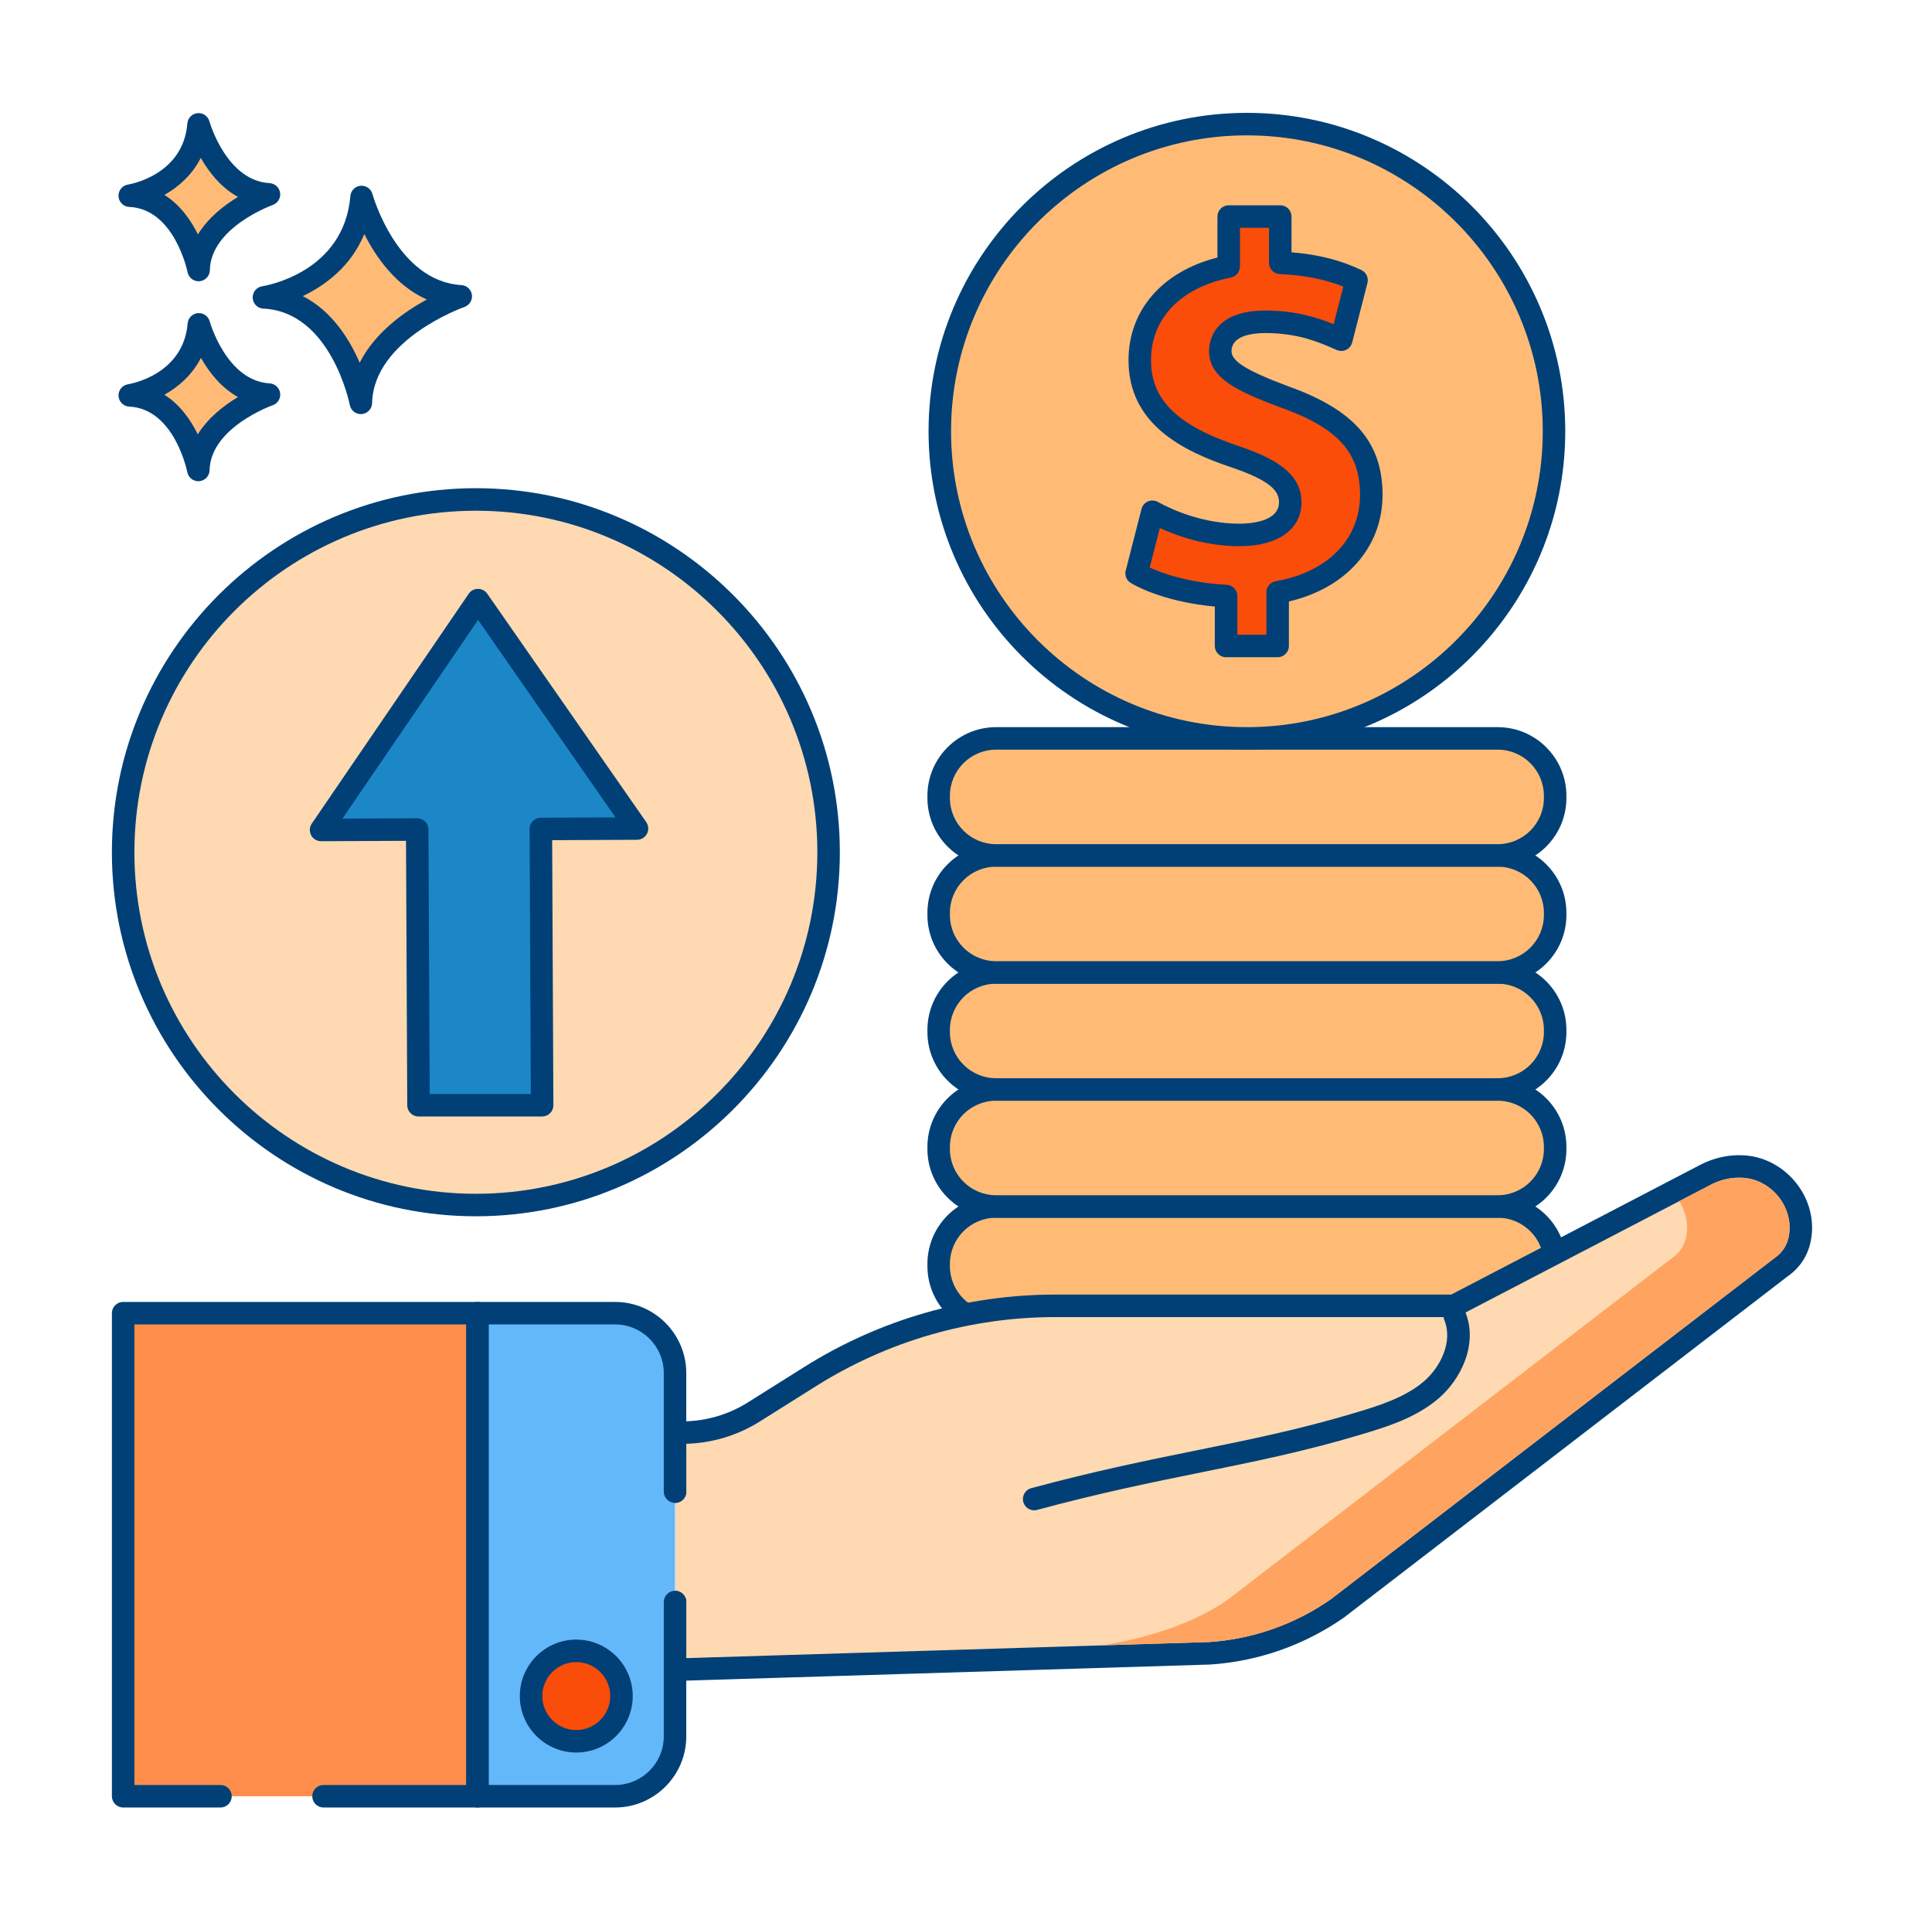 <svg width="161" height="160" viewBox="0 0 161 160" fill="none" xmlns="http://www.w3.org/2000/svg">
<path d="M30.133 16.41C29.524 23.637 21.993 24.779 21.993 24.779C28.46 25.083 30.071 33.566 30.071 33.566C30.209 27.517 38.397 24.689 38.397 24.689C32.264 24.322 30.133 16.41 30.133 16.41Z" fill="#FFBB75"/>
<path d="M38.452 23.754C33.075 23.432 31.058 16.239 31.038 16.166C30.919 15.727 30.506 15.444 30.048 15.477C29.595 15.518 29.237 15.878 29.198 16.331C28.661 22.716 22.128 23.808 21.852 23.851C21.375 23.923 21.032 24.345 21.057 24.826C21.082 25.308 21.467 25.692 21.948 25.714C27.591 25.981 29.135 33.664 29.15 33.742C29.236 34.186 29.625 34.502 30.07 34.502C30.097 34.502 30.123 34.501 30.149 34.499C30.627 34.459 30.997 34.066 31.009 33.587C31.13 28.269 38.628 25.601 38.704 25.575C39.126 25.429 39.387 25.004 39.325 24.561C39.264 24.118 38.898 23.78 38.452 23.754ZM29.974 30.22C29.126 28.263 27.656 25.902 25.232 24.672C27.064 23.794 29.238 22.226 30.358 19.502C31.328 21.421 32.983 23.802 35.567 24.954C33.687 25.977 31.24 27.706 29.974 30.22Z" fill="#004077"/>
<path d="M16.572 27.023C16.141 32.135 10.814 32.943 10.814 32.943C15.388 33.158 16.528 39.158 16.528 39.158C16.625 34.88 22.417 32.879 22.417 32.879C18.078 32.619 16.572 27.023 16.572 27.023Z" fill="#FFBB75"/>
<path d="M22.472 31.943C18.869 31.727 17.49 26.827 17.476 26.777C17.357 26.339 16.942 26.05 16.487 26.089C16.034 26.129 15.675 26.491 15.637 26.944C15.275 31.237 10.858 31.984 10.674 32.014C10.197 32.086 9.853 32.508 9.878 32.989C9.903 33.471 10.289 33.855 10.77 33.877C14.542 34.055 15.597 39.281 15.607 39.332C15.691 39.777 16.081 40.094 16.527 40.094C16.552 40.094 16.578 40.093 16.605 40.091C17.083 40.052 17.453 39.658 17.465 39.178C17.546 35.611 22.672 33.782 22.723 33.765C23.146 33.619 23.407 33.194 23.345 32.751C23.284 32.308 22.919 31.969 22.472 31.943ZM16.482 36.189C15.904 35.011 15.019 33.722 13.702 32.89C14.862 32.239 16.013 31.246 16.746 29.817C17.407 30.989 18.405 32.289 19.834 33.082C18.679 33.77 17.342 34.795 16.482 36.189Z" fill="#004077"/>
<path d="M16.548 10.363C16.137 15.476 10.813 16.304 10.813 16.304C15.388 16.502 16.552 22.497 16.552 22.497C16.632 18.219 22.416 16.196 22.416 16.196C18.076 15.953 16.548 10.363 16.548 10.363Z" fill="#FFBB75"/>
<path d="M22.468 15.259C18.879 15.059 17.478 10.207 17.452 10.115C17.331 9.676 16.915 9.379 16.46 9.429C16.007 9.471 15.649 9.833 15.613 10.287C15.268 14.582 10.854 15.347 10.668 15.377C10.192 15.452 9.85 15.875 9.877 16.356C9.903 16.837 10.29 17.219 10.772 17.241C14.545 17.404 15.62 22.624 15.63 22.676C15.717 23.119 16.105 23.434 16.55 23.434C16.577 23.434 16.604 23.433 16.632 23.431C17.11 23.389 17.479 22.994 17.488 22.514C17.555 18.946 22.674 17.098 22.724 17.081C23.147 16.933 23.405 16.507 23.343 16.064C23.281 15.622 22.915 15.284 22.468 15.259ZM16.494 19.529C15.912 18.353 15.022 17.068 13.702 16.24C14.859 15.585 16.006 14.587 16.733 13.156C17.399 14.324 18.402 15.621 19.835 16.408C18.682 17.101 17.349 18.131 16.494 19.529Z" fill="#004077"/>
<path d="M44.367 100.021C60.391 97.42 71.272 82.322 68.672 66.298C66.071 50.274 50.973 39.392 34.949 41.993C18.925 44.594 8.043 59.692 10.644 75.716C13.244 91.74 28.343 102.622 44.367 100.021Z" fill="#FFD9B1"/>
<path d="M39.656 40.676C22.932 40.676 9.325 54.283 9.325 71.007C9.325 87.731 22.932 101.338 39.656 101.338C56.38 101.338 69.987 87.731 69.987 71.007C69.987 54.283 56.38 40.676 39.656 40.676ZM39.656 99.463C23.965 99.463 11.2 86.698 11.2 71.007C11.2 55.318 23.965 42.552 39.656 42.552C55.347 42.552 68.112 55.318 68.112 71.007C68.112 86.698 55.347 99.463 39.656 99.463Z" fill="#004077"/>
<path d="M53.083 69.032L39.833 50L26.756 69.149L34.769 69.114L34.875 92.086H45.177L45.07 69.067L53.083 69.032Z" fill="#1B87C6"/>
<path d="M53.853 68.496L40.602 49.464C40.427 49.213 40.14 49.062 39.833 49.062H39.828C39.52 49.064 39.232 49.217 39.059 49.471L25.982 68.621C25.785 68.908 25.764 69.281 25.928 69.589C26.09 69.895 26.409 70.087 26.756 70.087H26.76L33.835 70.056L33.938 92.09C33.94 92.606 34.359 93.023 34.875 93.023H45.178C45.427 93.023 45.667 92.924 45.842 92.748C46.019 92.571 46.117 92.331 46.115 92.082L46.013 70.001L53.088 69.97C53.436 69.968 53.755 69.774 53.915 69.464C54.075 69.155 54.052 68.782 53.853 68.496ZM45.066 68.13C44.817 68.131 44.58 68.231 44.404 68.407C44.229 68.584 44.131 68.823 44.132 69.072L44.235 91.148H35.808L35.705 69.109C35.703 68.593 35.283 68.176 34.768 68.176H34.764L28.536 68.204L39.839 51.652L51.293 68.103L45.066 68.13Z" fill="#004077"/>
<path d="M124.811 100.521H83.007C80.365 100.521 78.222 102.663 78.222 105.306V105.487C78.222 108.129 80.364 110.271 83.007 110.271H124.81C127.453 110.271 129.595 108.129 129.595 105.487V105.306C129.595 102.663 127.454 100.521 124.811 100.521Z" fill="#FFBB75"/>
<path d="M124.811 99.584H83.007C79.852 99.584 77.285 102.151 77.285 105.306V105.486C77.285 108.641 79.852 111.208 83.007 111.208H124.811C127.966 111.208 130.534 108.641 130.534 105.486V105.306C130.533 102.151 127.966 99.584 124.811 99.584ZM128.658 105.486C128.658 107.607 126.932 109.333 124.81 109.333H83.007C80.885 109.333 79.159 107.607 79.159 105.486V105.306C79.159 103.184 80.885 101.459 83.007 101.459H124.81C126.932 101.459 128.658 103.185 128.658 105.306V105.486Z" fill="#004077"/>
<path d="M124.811 90.771H83.007C80.365 90.771 78.222 92.913 78.222 95.556V95.736C78.222 98.379 80.364 100.521 83.007 100.521H124.81C127.453 100.521 129.595 98.379 129.595 95.736V95.555C129.595 92.914 127.454 90.771 124.811 90.771Z" fill="#FFBB75"/>
<path d="M124.811 89.834H83.007C79.852 89.834 77.285 92.401 77.285 95.556V95.736C77.285 98.891 79.852 101.458 83.007 101.458H124.811C127.966 101.458 130.534 98.891 130.534 95.736V95.556C130.533 92.401 127.966 89.834 124.811 89.834ZM128.658 95.737C128.658 97.858 126.932 99.584 124.81 99.584H83.007C80.885 99.584 79.159 97.858 79.159 95.737V95.556C79.159 93.435 80.885 91.709 83.007 91.709H124.81C126.932 91.709 128.658 93.436 128.658 95.556V95.737Z" fill="#004077"/>
<path d="M124.811 81.022H83.007C80.365 81.022 78.222 83.165 78.222 85.807V85.987C78.222 88.629 80.364 90.772 83.007 90.772H124.81C127.453 90.772 129.595 88.629 129.595 85.987V85.807C129.595 83.165 127.454 81.022 124.811 81.022Z" fill="#FFBB75"/>
<path d="M124.811 80.085H83.007C79.852 80.085 77.285 82.651 77.285 85.806V85.987C77.285 89.142 79.852 91.709 83.007 91.709H124.811C127.966 91.709 130.534 89.142 130.534 85.987V85.806C130.533 82.651 127.966 80.085 124.811 80.085ZM128.658 85.987C128.658 88.108 126.932 89.834 124.81 89.834H83.007C80.885 89.834 79.159 88.108 79.159 85.987V85.806C79.159 83.685 80.885 81.96 83.007 81.96H124.81C126.932 81.96 128.658 83.686 128.658 85.806V85.987Z" fill="#004077"/>
<path d="M124.811 71.272H83.007C80.365 71.272 78.222 73.414 78.222 76.057V76.238C78.222 78.88 80.364 81.022 83.007 81.022H124.81C127.453 81.022 129.595 78.88 129.595 76.238V76.057C129.595 73.415 127.454 71.272 124.811 71.272Z" fill="#FFBB75"/>
<path d="M124.811 70.335H83.007C79.852 70.335 77.285 72.901 77.285 76.056V76.237C77.285 79.392 79.852 81.959 83.007 81.959H124.811C127.966 81.959 130.534 79.392 130.534 76.237V76.056C130.533 72.902 127.966 70.335 124.811 70.335ZM128.658 76.237C128.658 78.358 126.932 80.084 124.81 80.084H83.007C80.885 80.084 79.159 78.358 79.159 76.237V76.056C79.159 73.935 80.885 72.21 83.007 72.21H124.81C126.932 72.21 128.658 73.936 128.658 76.056V76.237Z" fill="#004077"/>
<path d="M124.811 61.523H83.007C80.365 61.523 78.222 63.664 78.222 66.308V66.488C78.222 69.131 80.364 71.272 83.007 71.272H124.81C127.453 71.272 129.595 69.131 129.595 66.487V66.308C129.595 63.665 127.454 61.523 124.811 61.523Z" fill="#FFBB75"/>
<path d="M124.811 60.585H83.007C79.852 60.585 77.285 63.152 77.285 66.308V66.487C77.285 69.642 79.852 72.209 83.007 72.209H124.811C127.966 72.209 130.534 69.642 130.534 66.487V66.308C130.533 63.152 127.966 60.585 124.811 60.585ZM128.658 66.487C128.658 68.609 126.932 70.334 124.81 70.334H83.007C80.885 70.334 79.159 68.608 79.159 66.487V66.308C79.159 64.186 80.885 62.46 83.007 62.46H124.81C126.932 62.46 128.658 64.186 128.658 66.308V66.487Z" fill="#004077"/>
<path d="M127.555 45.724C132.964 32.666 126.763 17.695 113.705 12.286C100.647 6.877 85.677 13.078 80.268 26.136C74.859 39.194 81.06 54.165 94.118 59.574C107.176 64.983 122.146 58.782 127.555 45.724Z" fill="#FFBB75"/>
<path d="M103.909 9.403C89.281 9.403 77.38 21.303 77.38 35.931C77.38 50.559 89.281 62.459 103.909 62.459C118.537 62.459 130.438 50.559 130.438 35.931C130.438 21.303 118.537 9.403 103.909 9.403ZM103.909 60.585C90.315 60.585 79.255 49.526 79.255 35.932C79.255 22.338 90.315 11.278 103.909 11.278C117.504 11.278 128.563 22.338 128.563 35.932C128.563 49.525 117.504 60.585 103.909 60.585Z" fill="#004077"/>
<path d="M106.952 33.037C103.224 31.634 101.69 30.713 101.69 29.266C101.69 28.04 102.61 26.811 105.461 26.811C108.618 26.811 110.635 27.82 111.775 28.302L113.047 23.348C111.599 22.646 109.626 22.031 106.689 21.901V18.042H102.392V22.207C97.7 23.128 94.982 26.153 94.982 30.013C94.982 34.266 98.182 36.459 102.874 38.037C106.119 39.133 107.522 40.186 107.522 41.851C107.522 43.606 105.812 44.57 103.313 44.57C100.462 44.57 97.876 43.65 96.034 42.641L94.719 47.771C96.385 48.736 99.235 49.525 102.172 49.657V53.823H106.469V49.35C111.512 48.474 114.274 45.141 114.274 41.239C114.274 37.291 112.169 34.879 106.952 33.037Z" fill="#FA4D0A"/>
<path d="M107.282 32.16C103.889 30.883 102.627 30.098 102.627 29.266C102.627 27.946 104.402 27.748 105.46 27.748C108.146 27.748 109.912 28.516 111.081 29.024L111.409 29.165C111.659 29.273 111.945 29.264 112.19 29.143C112.435 29.021 112.614 28.799 112.682 28.535L113.954 23.581C114.065 23.149 113.857 22.699 113.455 22.504C111.779 21.691 109.865 21.203 107.626 21.02V18.041C107.626 17.523 107.207 17.103 106.689 17.103H102.391C101.873 17.103 101.454 17.523 101.454 18.041V21.456C96.861 22.619 94.043 25.843 94.043 30.011C94.043 35.368 98.603 37.588 102.573 38.923C105.902 40.049 106.584 40.907 106.584 41.85C106.584 43.503 104.08 43.632 103.312 43.632C100.254 43.632 97.721 42.496 96.484 41.818C96.229 41.678 95.925 41.665 95.66 41.78C95.395 41.896 95.197 42.127 95.125 42.408L93.81 47.538C93.706 47.944 93.885 48.371 94.249 48.581C95.97 49.578 98.584 50.301 101.235 50.533V53.821C101.235 54.339 101.654 54.759 102.172 54.759H106.469C106.987 54.759 107.407 54.339 107.407 53.821V50.114C112.175 49.005 115.212 45.588 115.212 41.237C115.212 36.836 112.835 34.12 107.282 32.16ZM106.309 48.425C105.859 48.503 105.532 48.893 105.532 49.349V52.884H103.11V49.656C103.11 49.154 102.715 48.741 102.214 48.719C99.898 48.615 97.478 48.065 95.811 47.283L96.653 43.998C98.212 44.709 100.57 45.507 103.312 45.507C106.487 45.507 108.459 44.106 108.459 41.85C108.459 39.287 105.919 38.075 103.172 37.147C98.088 35.438 95.918 33.303 95.918 30.011C95.918 26.518 98.405 23.944 102.572 23.126C103.012 23.04 103.329 22.654 103.329 22.206V18.978H105.751V21.899C105.751 22.401 106.145 22.814 106.647 22.836C108.694 22.927 110.434 23.27 111.942 23.881L111.139 27.01C109.877 26.494 108.02 25.873 105.461 25.873C101.092 25.873 100.752 28.47 100.752 29.266C100.752 31.531 103.185 32.621 106.64 33.921C111.459 35.623 113.337 37.674 113.337 41.237C113.337 44.918 110.644 47.671 106.309 48.425Z" fill="#004077"/>
<path d="M145.219 97.193C144.175 97.143 143.113 97.368 142.138 97.874L121.163 108.799H87.95C80.713 108.799 73.625 110.843 67.5 114.699L62.825 117.636C61.038 118.761 58.963 119.361 56.844 119.361H56.25V124.28C56.254 124.28 56.257 124.279 56.26 124.279V133.481C56.257 133.481 56.254 133.48 56.25 133.48V139.118L100.782 137.749C104.6 137.499 108.275 136.218 111.419 134.03L148.432 105.574C149.644 104.73 150.038 103.549 150.069 102.411C150.138 99.693 147.938 97.311 145.219 97.193Z" fill="#FFD9B1"/>
<path d="M145.264 96.256C144.04 96.196 142.809 96.469 141.705 97.042L120.934 107.861H87.95C80.526 107.861 73.282 109.951 67.002 113.905L62.326 116.843C60.683 117.877 58.787 118.424 56.844 118.424H56.25C55.732 118.424 55.313 118.844 55.313 119.361V124.28C55.313 124.817 55.742 125.259 56.31 125.216C56.805 125.189 57.198 124.781 57.198 124.279C57.198 124.232 57.195 124.187 57.188 124.141V120.294C59.364 120.232 61.478 119.591 63.324 118.431L68 115.492C73.981 111.727 80.88 109.736 87.95 109.736H121.163C121.314 109.736 121.462 109.699 121.596 109.63L142.57 98.706C143.38 98.286 144.279 98.082 145.178 98.129C147.377 98.224 149.188 100.174 149.132 102.386C149.102 103.455 148.699 104.246 147.86 104.831L110.884 133.26C107.887 135.345 104.373 136.574 100.753 136.812L57.188 138.151V133.619C57.195 133.574 57.198 133.527 57.198 133.481C57.198 132.979 56.805 132.57 56.31 132.544C56.29 132.543 56.269 132.542 56.25 132.542C55.732 132.542 55.313 132.962 55.313 133.48V139.117C55.313 139.371 55.416 139.614 55.598 139.791C55.773 139.96 56.007 140.055 56.25 140.055C56.26 140.055 56.27 140.055 56.279 140.054L100.843 138.685C104.836 138.423 108.679 137.08 111.99 134.774L148.967 106.344C150.255 105.447 150.96 104.096 151.006 102.436C151.088 99.225 148.456 96.395 145.264 96.256Z" fill="#004077"/>
<path d="M122.099 109.284C121.903 108.806 121.355 108.577 120.877 108.773C120.397 108.969 120.169 109.517 120.365 109.996C121.089 111.764 120.055 113.898 118.658 115.093C117.027 116.488 114.759 117.164 112.758 117.762C108.24 119.11 104.143 119.941 99.806 120.821C95.615 121.671 91.282 122.55 85.935 123.991C85.435 124.126 85.14 124.641 85.274 125.141C85.387 125.559 85.765 125.834 86.178 125.834C86.259 125.834 86.342 125.823 86.424 125.801C91.712 124.375 96.017 123.502 100.179 122.658C104.559 121.77 108.695 120.931 113.294 119.559C115.474 118.908 117.944 118.171 119.877 116.518C121.727 114.935 123.211 111.996 122.099 109.284Z" fill="#004077"/>
<path d="M39.794 109.412H10.263V149.66H39.794V109.412Z" fill="#FF8D4B"/>
<path d="M39.794 108.474H10.263C9.745 108.474 9.325 108.894 9.325 109.412V149.66C9.325 150.177 9.745 150.597 10.263 150.597H18.372C18.89 150.597 19.31 150.177 19.31 149.66C19.31 149.142 18.89 148.722 18.372 148.722H11.2V110.349H38.857V148.722H26.961C26.443 148.722 26.023 149.142 26.023 149.66C26.023 150.177 26.443 150.597 26.961 150.597H39.794C40.312 150.597 40.732 150.177 40.732 149.66V109.412C40.732 108.894 40.312 108.474 39.794 108.474Z" fill="#004077"/>
<path d="M51.258 109.412H39.794V149.66H51.258C54.016 149.66 56.252 147.424 56.252 144.666V114.406C56.252 111.647 54.016 109.412 51.258 109.412Z" fill="#63B8FA"/>
<path d="M56.252 125.217C56.77 125.217 57.19 124.797 57.19 124.28V114.406C57.19 111.136 54.529 108.474 51.258 108.474H39.794C39.276 108.474 38.857 108.894 38.857 109.412V149.66C38.857 150.177 39.276 150.597 39.794 150.597H51.258C54.529 150.597 57.19 147.936 57.19 144.666V133.48C57.19 132.962 56.77 132.542 56.252 132.542C55.734 132.542 55.315 132.962 55.315 133.48V144.666C55.315 146.902 53.495 148.722 51.258 148.722H40.732V110.349H51.258C53.495 110.349 55.315 112.169 55.315 114.406V124.28C55.315 124.797 55.735 125.217 56.252 125.217Z" fill="#004077"/>
<path d="M48.023 137.546C45.942 137.546 44.255 139.233 44.255 141.313C44.255 143.394 45.942 145.081 48.023 145.081C50.103 145.081 51.79 143.394 51.79 141.313C51.79 139.232 50.103 137.546 48.023 137.546Z" fill="#FA4D0A"/>
<path d="M48.023 136.607C45.428 136.607 43.318 138.718 43.318 141.312C43.318 143.906 45.428 146.017 48.023 146.017C50.617 146.017 52.728 143.906 52.728 141.312C52.728 138.718 50.617 136.607 48.023 136.607ZM48.023 144.142C46.462 144.142 45.193 142.873 45.193 141.313C45.193 139.752 46.462 138.483 48.023 138.483C49.584 138.483 50.853 139.752 50.853 141.313C50.853 142.873 49.584 144.142 48.023 144.142Z" fill="#004077"/>
<path d="M145.182 98.13C144.275 98.086 143.369 98.286 142.569 98.705L139.932 100.08C140.363 100.755 140.607 101.549 140.588 102.386C140.563 103.455 140.157 104.249 139.319 104.83L102.338 133.261C97.919 136.361 91.987 136.992 91.997 137.08L100.757 136.811C104.369 136.58 107.882 135.349 110.882 133.261L147.863 104.83C148.7 104.249 149.1 103.455 149.132 102.386C149.188 100.173 147.382 98.223 145.182 98.13Z" fill="#FFA460"/>
</svg>
